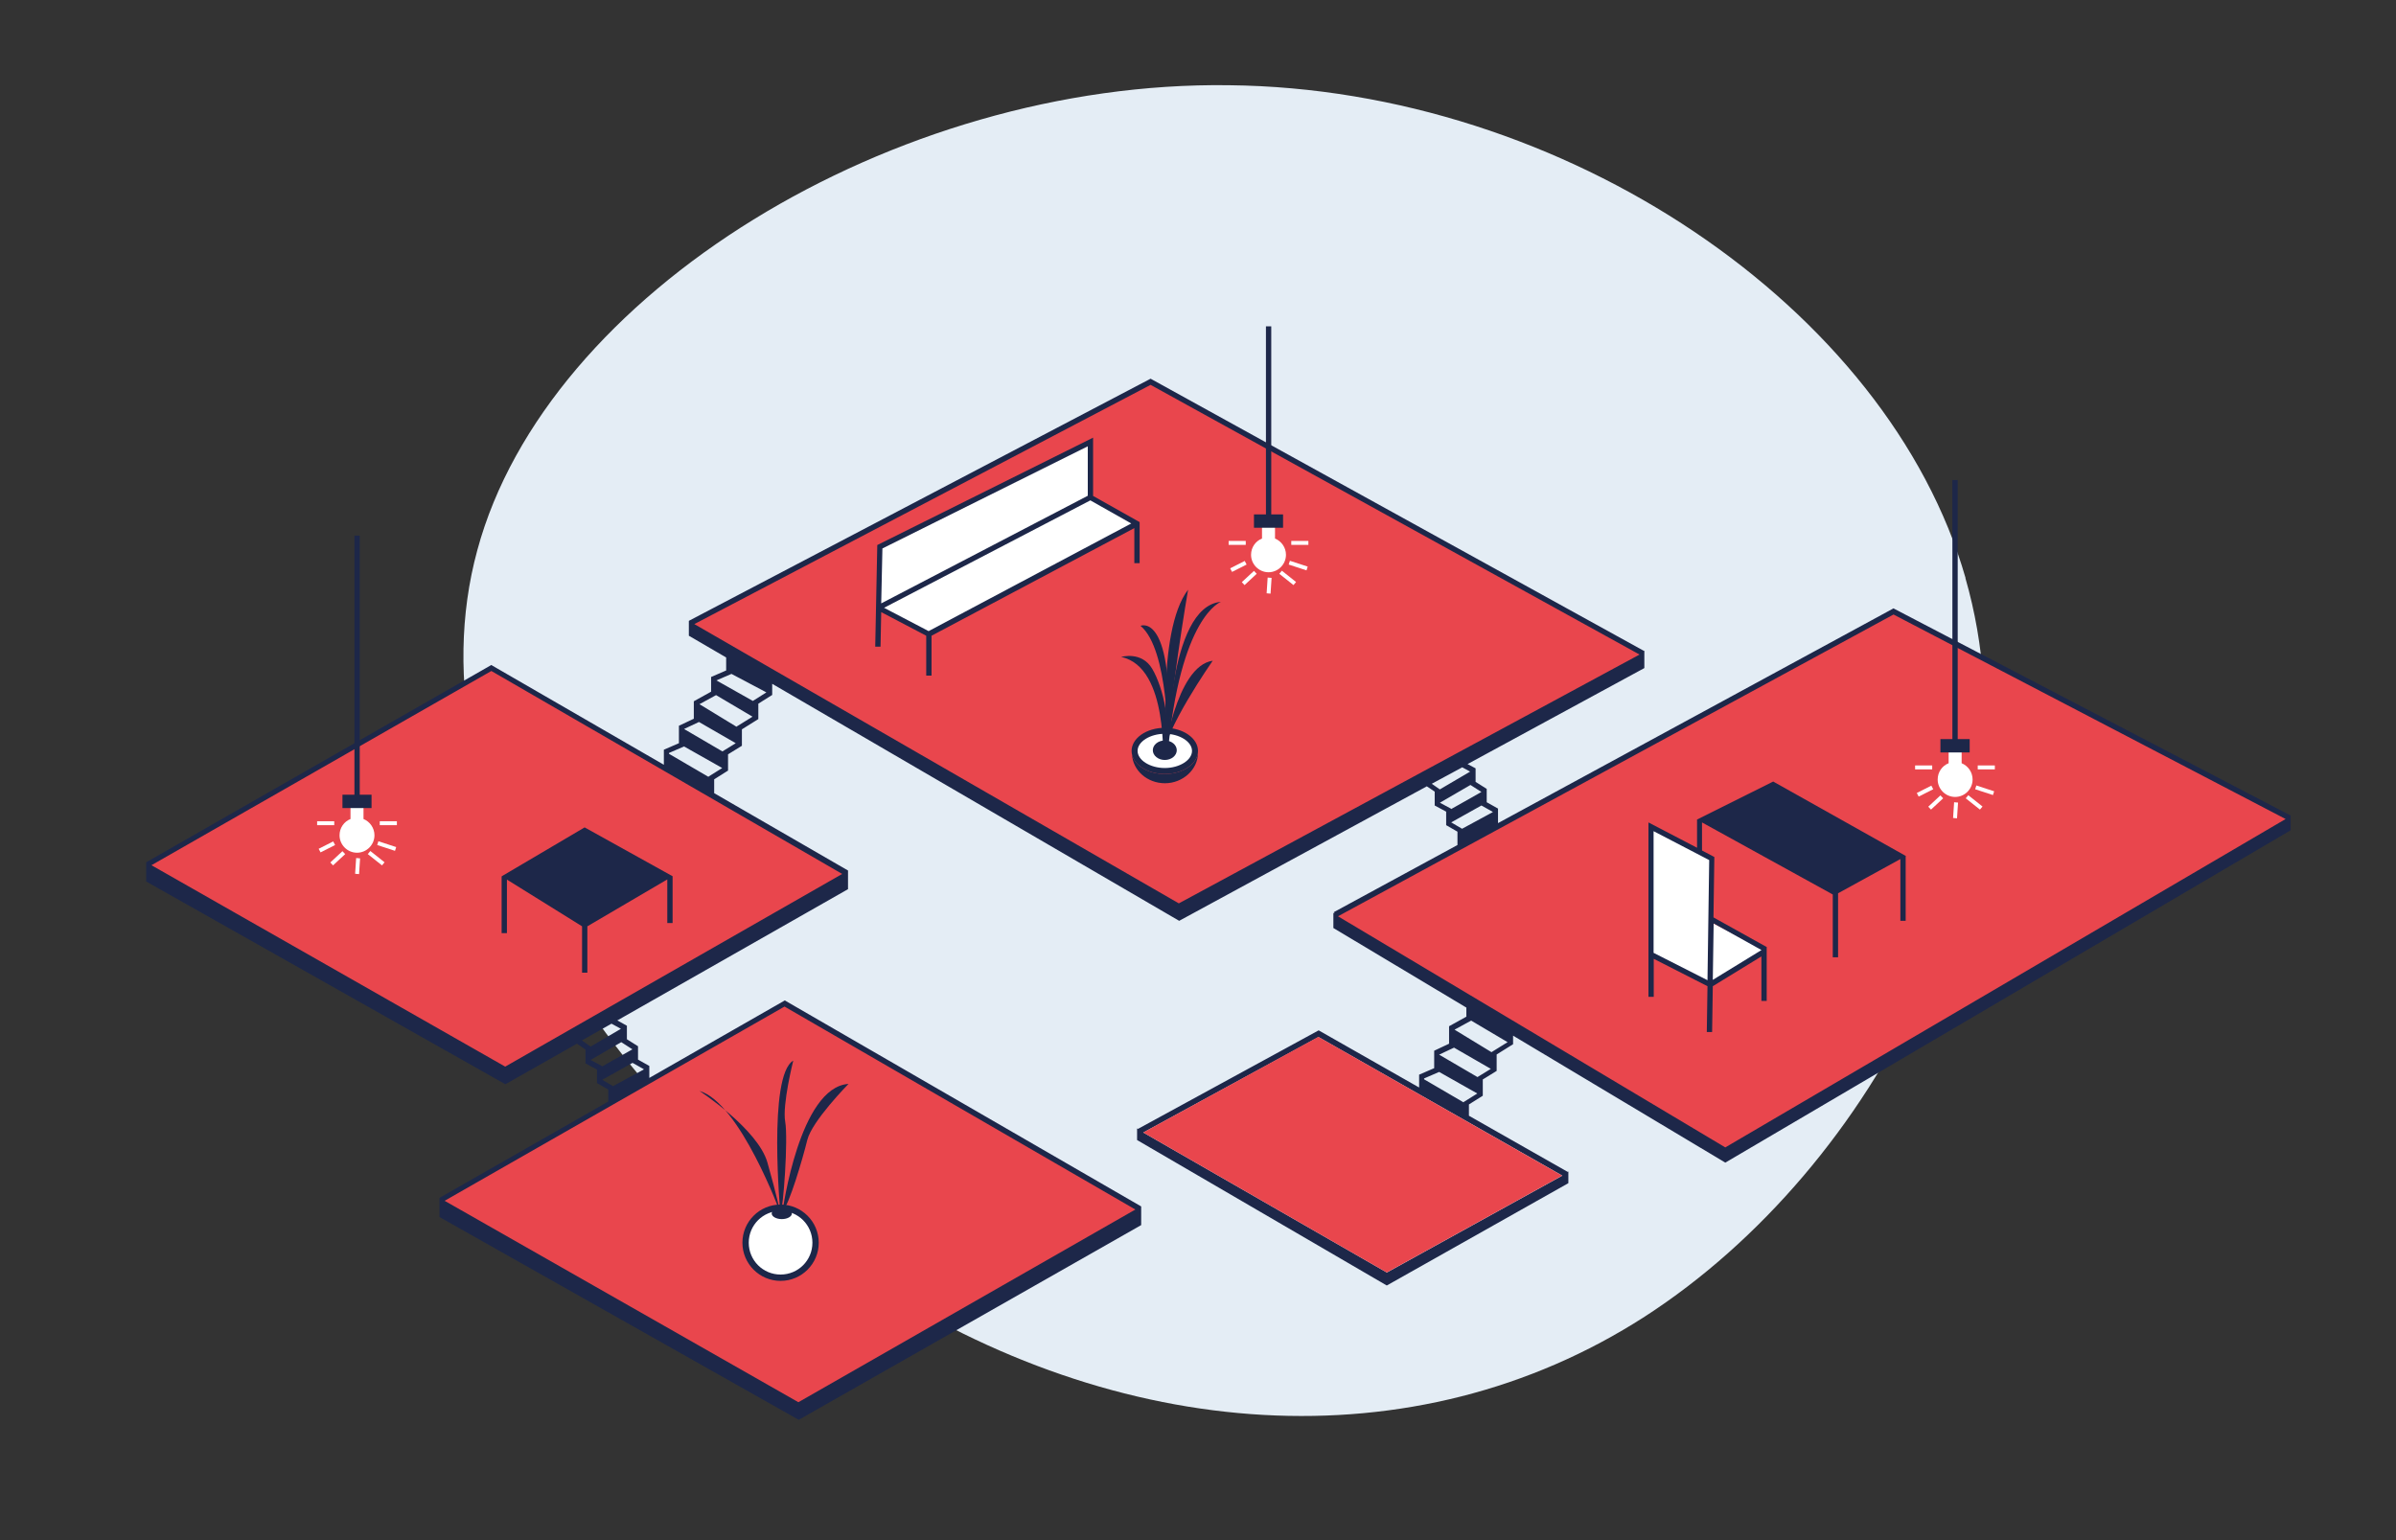 <?xml version="1.0" encoding="UTF-8"?>
<svg id="Ebene_2" data-name="Ebene 2" xmlns="http://www.w3.org/2000/svg" viewBox="0 0 140 90">
  <rect x="0" y="0" width="140" height="90" fill="#333333" stroke="none"/>
  <defs>
    <style>
      .cls-1 {
        fill: none;
      }

      .cls-2 {
        fill: #e9464d;
      }

      .cls-3 {
        fill: #fff;
      }

      .cls-4 {
        fill: #1d2749;
      }

      .cls-5 {
        fill: #e4edf5;
      }
    </style>
  </defs>
  <g id="Ebene_1-2" data-name="Ebene 1">
    <g>
      <g>
        <path class="cls-5" d="M114.84,33.78c4.53,15.72-5.21,34.42-18.74,43.16-13.47,8.67-30.79,7.39-45.47-2.24-14.68-9.55-26.86-27.44-22.74-42.55,4.06-15.04,24.36-27.44,43.92-27.17,19.62.2,38.5,13.01,43.04,28.8Z"/>
        <path class="cls-2" d="M8.61,50.52l20.1-11.48,20.74,12-.18.62-19.81,11.02-20.85-12.14Z"/>
        <path class="cls-2" d="M25.75,70.13l.62.99,20.21,11.34,19.95-11.55-.1-.35-20.59-11.91-20.1,11.48Z"/>
        <path class="cls-2" d="M78,53.47l.14.57,22.68,13.53,32.83-19.25v-.63l-23-11.95-32.64,17.73Z"/>
        <path class="cls-2" d="M95.89,38.2v.4l-27.13,14.68-28.44-16.53.26-.48,26.64-13.97,28.66,15.89Z"/>
        <path class="cls-3" d="M51.42,31.96l-.08,3.55,2.91,1.54,12.15-6.43-2.66-1.56-.03-3.22-12.29,6.11Z"/>
        <path class="cls-3" d="M96.46,48.29l-.04,7.51,3.47,1.69,3.25-1.96-3.17-1.64.05-3.69-3.56-1.91Z"/>
        <path class="cls-3" d="M45.61,74.66c1.13,0,2.05-.92,2.05-2.05s-.92-2.05-2.05-2.05-2.05.92-2.05,2.05.92,2.05,2.05,2.05Z"/>
        <path class="cls-4" d="M45.61,74.85c-1.23,0-2.23-1-2.23-2.23s1-2.23,2.23-2.23,2.23,1,2.23,2.23-1,2.23-2.23,2.23ZM45.61,70.76c-1.03,0-1.86.83-1.86,1.86s.83,1.86,1.86,1.86,1.86-.83,1.86-1.86-.83-1.86-1.86-1.86Z"/>
        <path class="cls-4" d="M45.61,70.91s-2.37-6.47-4.74-7.16c0,0,3.41,2.22,3.97,4.18.56,1.96.76,2.98.76,2.98Z"/>
        <path class="cls-4" d="M45.6,70.91s-.75-8.05.75-8.93c0,0-.65,2.58-.47,3.57.18.99-.11,5.12-.28,5.37h0Z"/>
        <path class="cls-4" d="M45.73,70.76s.98-7.24,3.85-7.42c0,0-2.14,2.17-2.41,3.28-.27,1.1-1.07,3.82-1.44,4.14h0Z"/>
        <path class="cls-4" d="M45.68,71.24c.33,0,.59-.15.59-.33s-.27-.33-.59-.33-.59.15-.59.33.27.33.59.33Z"/>
        <path class="cls-3" d="M114.62,44.6v-.71h-.76v.71c-.38.15-.64.52-.64.95,0,.56.46,1.02,1.02,1.02s1.02-.46,1.02-1.02c0-.43-.27-.8-.64-.95h0Z"/>
        <path class="cls-4" d="M114.39,43.19v-15.14h-.31v15.14h-.7v.78h1.71v-.78h-.7Z"/>
        <path class="cls-3" d="M112.9,44.73h-1v.23h1v-.23Z"/>
        <path class="cls-3" d="M112.85,45.91l-.85.43.11.21.85-.43-.11-.21Z"/>
        <path class="cls-3" d="M112.83,47.31l-.16-.17.71-.66.16.17-.71.66Z"/>
        <path class="cls-3" d="M114.35,47.82l-.23-.02.06-.92.23.02-.06.92Z"/>
        <path class="cls-3" d="M115.01,46.47l-.15.18.83.66.15-.18-.83-.66Z"/>
        <path class="cls-3" d="M115.48,45.9l-.07.22,1.04.34.07-.22-1.04-.34Z"/>
        <path class="cls-3" d="M116.56,44.73h-1v.23h1v-.23Z"/>
        <path class="cls-3" d="M21.24,47.86v-.71h-.76v.71c-.38.15-.64.52-.64.95,0,.56.46,1.02,1.02,1.02s1.02-.46,1.02-1.02c0-.43-.27-.8-.64-.95h0Z"/>
        <path class="cls-4" d="M21.02,46.44v-15.14h-.31v15.14h-.7v.78h1.7v-.78h-.7Z"/>
        <path class="cls-3" d="M19.53,47.99h-1v.23h1v-.23Z"/>
        <path class="cls-3" d="M19.47,49.17l-.85.43.11.21.85-.43-.11-.21Z"/>
        <path class="cls-3" d="M20.01,49.74l-.71.66.16.17.71-.66-.16-.17Z"/>
        <path class="cls-3" d="M20.98,51.08l-.23-.02.06-.92.23.02-.06.92Z"/>
        <path class="cls-3" d="M21.64,49.73l-.15.18.83.66.15-.18-.83-.66Z"/>
        <path class="cls-3" d="M22.11,49.16l-.07.22,1.04.34.07-.22-1.04-.34Z"/>
        <path class="cls-3" d="M23.19,47.99h-1v.23h1v-.23Z"/>
        <path class="cls-3" d="M74.5,31.47v-.71h-.76v.71c-.38.15-.64.52-.64.95,0,.56.46,1.02,1.02,1.02s1.02-.46,1.02-1.02c0-.43-.27-.8-.64-.95h0Z"/>
        <path class="cls-4" d="M74.28,30.06v-10.99h-.31v10.99h-.7v.78h1.7v-.78h-.7Z"/>
        <path class="cls-3" d="M72.79,31.61h-1v.23h1v-.23Z"/>
        <path class="cls-3" d="M72.73,32.78l-.85.43.11.21.85-.43-.11-.21Z"/>
        <path class="cls-3" d="M72.72,34.19l-.16-.17.71-.66.16.17-.71.66Z"/>
        <path class="cls-3" d="M74.24,34.69l-.23-.02.06-.92.23.02-.06.92Z"/>
        <path class="cls-3" d="M74.9,33.35l-.15.18.83.66.15-.18-.83-.66Z"/>
        <path class="cls-3" d="M75.37,32.77l-.07.22,1.04.34.07-.22-1.04-.34Z"/>
        <path class="cls-3" d="M76.45,31.61h-1v.23h1v-.23Z"/>
        <path class="cls-3" d="M68.02,45.01c.97,0,1.75-.52,1.75-1.17s-.78-1.17-1.75-1.17-1.75.52-1.75,1.17.78,1.17,1.75,1.17Z"/>
        <path class="cls-4" d="M68.06,45.23c-1.07,0-1.94-.61-1.94-1.35s.87-1.35,1.94-1.35,1.94.61,1.94,1.35-.87,1.35-1.94,1.35ZM68.06,42.88c-.86,0-1.59.46-1.59,1s.73,1,1.59,1,1.59-.46,1.59-1-.73-1-1.59-1Z"/>
        <path class="cls-4" d="M68.06,45.23c-.98,0-1.78-.5-1.92-1.16.05.95.89,1.7,1.93,1.7s1.93-.8,1.93-1.78c0-.01,0-.02,0-.04-.05.71-.9,1.28-1.94,1.28h0Z"/>
        <path class="cls-4" d="M68.01,44.25c-.15.53.36-5.26-2.5-5.86,0,0,1.2-.36,1.82.7.62,1.06,1.2,3.34.67,5.16Z"/>
        <path class="cls-4" d="M68.24,43.58s.06-5.64-1.6-7.01c0,0,2.03-.89,1.6,7.01Z"/>
        <path class="cls-4" d="M68.22,44.29s-.69-7.36,1.2-9.83c0,0-1.18,6.85-1.2,9.83Z"/>
        <path class="cls-4" d="M68.22,44.17s-.02-8.74,3.12-9c0,0-2.4.82-3.12,9Z"/>
        <path class="cls-4" d="M67.99,44.29s.7-5.37,2.87-5.68c0,0-2.94,4.2-2.87,5.68Z"/>
        <path class="cls-4" d="M68.06,44.41c.39,0,.7-.26.7-.57s-.31-.57-.7-.57-.7.26-.7.57.31.57.7.57Z"/>
        <path class="cls-4" d="M29.62,51.4l4.39,2.73v2.71h.31v-2.71l4.67-2.74v2.55h.31v-2.73h0,.01s-5.15-2.86-5.15-2.86l-4.85,2.86h.02s-.02.01-.02.01v3.31h.31v-3.13Z"/>
        <path class="cls-4" d="M133.85,47.66l-23.14-12.07-.07-.04-23.11,12.55v-.85l-.66-.37v-.78l-.65-.41v-.79l-.47-.25,10.33-5.61v-.95h0s.02-.03.02-.03l-28.87-15.93-26.98,14.15h0s0,0,0,0v.87l2.18,1.27v.76l-.88.38v.86l-1.01.56v1.02l-.87.41v1.02l-.88.38v.88l-10-5.78-.08-.05-20.17,11.53h0s0,1.12,0,1.12l20.99,11.85,4.18-2.37.5.34v.81l.67.36v.79l.66.38v.7l-9.86,5.63h0s0,1.12,0,1.12l20.99,11.85,20.01-11.38v-1.09h0s-20.74-11.99-20.74-11.99l-.08-.05-7.92,4.53v-.7l-.66-.37v-.78l-.65-.41v-.79l-.56-.31,13.48-7.67v-1.09h0s-7.82-4.52-7.82-4.52h0v-.81l.81-.51v-.95l.81-.5v-.96l.96-.6v-.9l.81-.51v-.65l23.78,13.85,14.47-7.86.46.31v.81l.67.36v.79l.66.38v.78l-7.22,3.92.04.08-.07-.04v.89l7.77,4.65v.53l-1.01.56v1.02l-.87.41v1.02l-.88.38v.75l-5.87-3.34-10.56,5.76-.05-.03v.68l14.59,8.5,10.61-5.98v-.68l-.04.02-5.77-3.28v-.66l.81-.51v-.95l.81-.5v-.96l.96-.6v-.5l12.4,7.42,33.03-19.42v-.88h0s.01-.02.01-.02h0ZM66.34,70.68l-19.69,11.26-20.67-11.77,19.86-11.35,20.5,11.86h0ZM37.61,62.48v.02l-1.79.97-.63-.37h0s1.77-.99,1.77-.99l.66.37h0ZM36.95,61.32h0s-1.77,1-1.77,1v-.02l-.67-.36,1.79-1.04.64.41h0ZM36.28,60.12l-1.77,1.04h0s-.51-.36-.51-.36l1.73-.98.55.3h0ZM29.52,62.33l-20.67-11.77,19.86-11.35,20.5,11.86-19.69,11.26h0ZM41.4,45.38v.02l-2.31-1.35v-.05l.88-.38h0s2.23,1.26,2.23,1.26l-.8.5h0ZM42.21,43.91l-2.24-1.31.87-.41h0s2.15,1.24,2.15,1.24l-.78.48h0ZM43.02,42.46l-2.15-1.31.97-.53,2.13,1.26-.95.59h0ZM43.99,40.96h0s-2.13-1.2-2.13-1.2l.88-.38h0s2.04,1.08,2.04,1.08l-.79.5h0ZM40.57,36.47l26.66-13.98,28.57,15.76-26.92,14.54-28.31-16.32h0ZM83.66,45.8l1.78-.96.46.25-1.77,1.04h0s-.47-.33-.47-.33h0ZM84.13,46.91l1.79-1.04.64.41h0s-1.77,1-1.77,1v-.02l-.67-.36h0ZM84.79,48.06h0s1.77-.99,1.77-.99l.66.37v.02l-1.79.97-.63-.37h0ZM81.03,74.36l-14.23-8.18,10.24-5.58,14.25,8.1-10.25,5.66h0ZM85.52,64.4v.02l-2.31-1.35v-.05l.88-.38h0s2.23,1.26,2.23,1.26l-.8.5h0ZM86.33,62.94l-2.24-1.31.87-.41h0s2.15,1.24,2.15,1.24l-.78.48h0ZM87.14,61.48l-2.15-1.31.97-.53,2.13,1.26-.95.59h0ZM78.19,53.54l32.45-17.63,22.91,11.95-32.74,19.19-22.62-13.5h0Z"/>
        <path class="cls-4" d="M111.37,50.03h0s-.01-.01-.01-.01l-7.68-4.31-.07-.04-4.45,2.22h0s0,0,0,0v1.65l-2.84-1.48v10.19h.31v-2.22l3.14,1.6-.04,2.68h.31s.04-2.68.04-2.68l2.84-1.74v2.6h.31v-3.16h-.02s0,0,0,0l-3.09-1.72.05-3.53-.72-.38v-1.64l7.64,4.21v3.67h.31v-3.74l3.64-2v3.61h.31v-3.78h0ZM102.92,55.52l-2.84,1.74.05-3.3,2.8,1.56h0ZM99.77,57.28l-3.15-1.6v-7.11l3.25,1.69-.1,7.02Z"/>
        <path class="cls-4" d="M63.88,25.57l-12.62,6.28-.12,5.94h.31s.04-2.02.04-2.02l2.63,1.38v2.33h.31v-2.33l11.85-6.29v2.05h.31v-2.4l-2.72-1.53v-3.4h0ZM63.56,26.08v2.89l-12.07,6.29.07-3.21,12-5.97h0ZM51.67,35.51l12.04-6.27,2.39,1.35-11.84,6.29-2.6-1.36h0Z"/>
        <polygon class="cls-2" points="81.03 74.36 66.8 66.18 77.03 60.59 91.28 68.7 81.03 74.36 81.03 74.36"/>
      </g>
      <rect class="cls-1" width="140" height="90"/>
    </g>
  </g>
</svg>